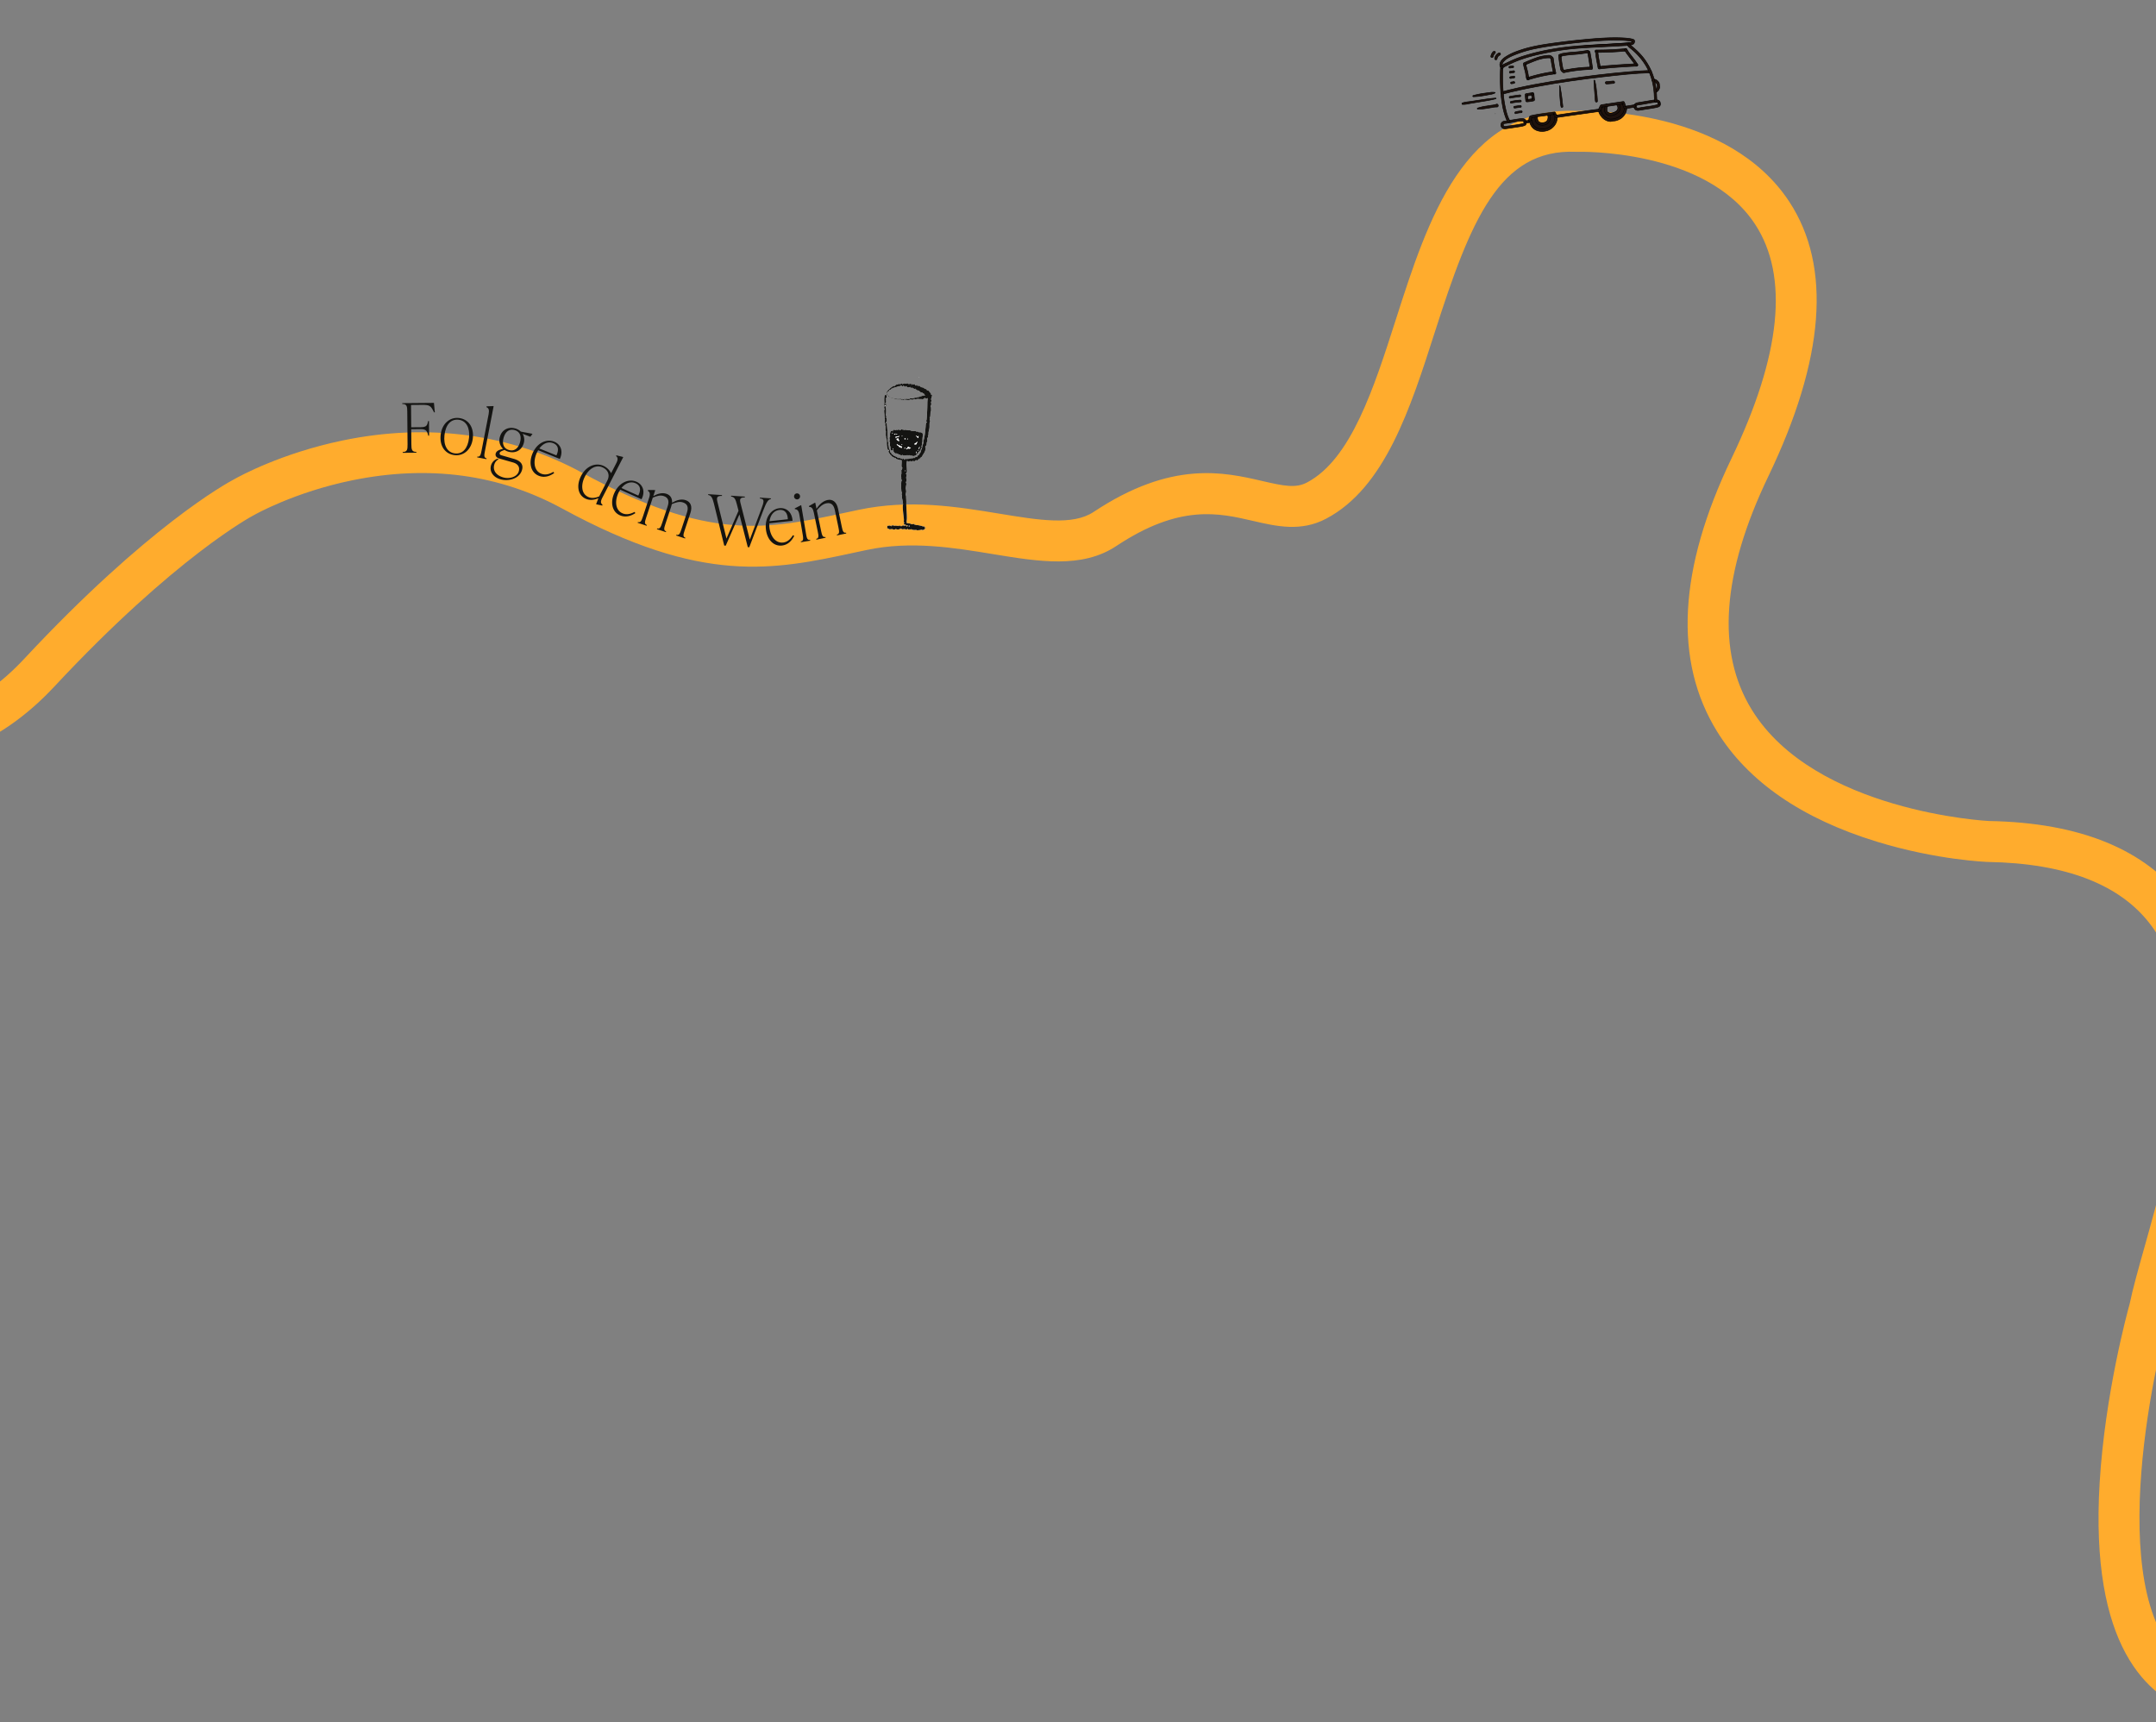 <svg xmlns="http://www.w3.org/2000/svg" xmlns:xlink="http://www.w3.org/1999/xlink" width="1920" height="1534" viewBox="0 0 1920 1534"><rect x="0" y="0" width="1920" height="1534" fill="#808080" stroke="none"/><defs><clipPath id="clip-path"><rect id="Rechteck_52" data-name="Rechteck 52" width="1920" height="1534" transform="translate(0 790)" fill="#fff" stroke="#707070" stroke-width="1"></rect></clipPath><clipPath id="clip-path-2"><rect id="Rechteck_20" data-name="Rechteck 20" width="2638.185" height="1427.197" fill="none"></rect></clipPath><clipPath id="clip-path-3"><rect id="Rechteck_9" data-name="Rechteck 9" width="176.781" height="78.378" fill="none" stroke="#000" stroke-width="0.5"></rect></clipPath></defs><g id="Gruppe_maskieren_2" data-name="Gruppe maskieren 2" transform="translate(0 -790)" clip-path="url(#clip-path)"><g id="Gruppe_123" data-name="Gruppe 123"><g id="Gruppe_88" data-name="Gruppe 88" transform="translate(-658.259 888.631)"><g id="Gruppe_90" data-name="Gruppe 90" clip-path="url(#clip-path-2)"><path id="Pfad_190" data-name="Pfad 190" d="M2614.149,1427.2c-44.087-13.441-94.805-59.94-86.075-205.143,4.728-78.592,24.457-151.248,26.753-159.485,2.792-13.519,7.6-30.622,13.156-50.376,22.482-79.973,60.113-213.824,5.956-286.622-26.991-36.281-75.825-55.29-145.142-56.5-.43-.007-45.174-1.5-99.195-18.088-66.878-20.542-114.756-53.6-142.306-98.263-38.727-62.776-34.406-144.5,12.847-242.885,44.269-92.176,51.4-162.355,21.191-208.591C2177.04,33.45,2064.1,36.551,2062.946,36.577l-.691.024-.717-.029c-68.07-2.814-93.808,61.65-125.434,160.339-21.877,68.271-44.5,138.865-96.928,166.459-22.451,11.814-44.092,6.8-65.022,1.953-30.619-7.091-65.329-15.138-121.8,22.375-30.481,20.248-69.045,13.9-109.871,7.181-34.211-5.632-72.992-12.011-112.02-3.745q-5.409,1.145-10.681,2.281c-72.795,15.632-135.67,29.129-260.851-39.119-56.047-30.559-118.946-39.016-186.965-25.145C920.333,339.685,885,359.825,884.65,360.029l-.827.45c-.64.331-69.171,36.512-177.376,152.591-49.831,53.454-111.427,76.192-164.777,60.808-45.084-12.993-104.6-58.7-132.139-202.653-8.774-45.86-31.906-94.479-65.13-136.905-35.318-45.1-78.074-78.626-123.649-96.953C153.06,110.153,84.02,119.362,21.113,164.011L0,134.265c92.911-65.932,178.726-53.109,234.359-30.741,101.123,40.66,189.864,150.361,211,260.849,18.774,98.13,56.567,160.086,106.417,174.455,39.873,11.493,87.724-7.437,127.99-50.633C789.723,370.238,860.028,331.776,866.771,328.231c4.552-2.585,41.971-23.2,96.59-34.549,76.068-15.8,149.741-5.919,213.029,28.589,113.3,61.774,164.66,50.748,235.738,35.483q5.322-1.142,10.773-2.3c45.745-9.693,88.123-2.716,125.51,3.436,35,5.763,65.227,10.741,83.758-1.571,69.57-46.215,116.181-35.415,150.217-27.531,19.289,4.472,29.822,6.561,39.8,1.308,39.23-20.649,59.539-84.025,79.181-145.315,28.45-88.787,60.782-189.394,161-185.678,11.916-.321,135.276-1.571,189.4,81.039,37.781,57.661,31.475,139.918-18.747,244.488-41.524,86.462-46.465,156.426-14.686,207.942,55.952,90.7,209.581,99,211.1,99.029,81.209,1.42,139.675,25.376,173.77,71.2,64.859,87.184,24.189,231.837-.11,318.265-5.449,19.389-10.158,36.132-12.661,48.44l-.325,1.333c-22.446,79.353-59.981,291.609,34.678,320.468Z" transform="translate(0 0)" fill="#ffac2d"></path><path id="Pfad_191" data-name="Pfad 191" d="M446.2,106.99l.8,8.441-.729.007c-2.85-6.055-4.071-6.712-10.635-6.656l-9.847.085.178,19.878,8.509-.073c5.224-.049,5.759-1.634,6.576-5.53l.73,0,.112,13.069-.727,0c-.883-3.521-1.449-5.885-6.675-5.839l-8.509.075.114,13.431c.041,4.5.3,6.807,4.438,6.77l.007.73-12.159.107,0-.73c4.132-.036,4.355-2.349,4.317-6.846l-.258-29.175c-.037-4.5-.3-6.8-4.433-6.77l-.007-.727Z" transform="translate(598.501 153.193)" fill="#141412"></path><path id="Pfad_192" data-name="Pfad 192" d="M432.135,127.68c1.1-10.031,8.108-15.987,16.2-15.1,8.217.9,13.574,7.845,12.463,18-1.1,10.031-8.108,15.989-16.206,15.1-8.217-.9-13.572-7.843-12.461-17.993m25.269,2.641c.985-9-2.529-15.442-9.358-16.186s-11.49,4.428-12.514,13.8c-.985,9,2.529,15.44,9.358,16.189s11.491-4.433,12.514-13.8" transform="translate(618.54 161.067)" fill="#141412"></path><path id="Pfad_193" data-name="Pfad 193" d="M445.432,153.841l.141-.717c2.444.474,3.016-1.52,3.757-5.338l6.284-32.463c.739-3.818,0-5.447-1.958-6.2l.139-.717,5.8-.236.477.092-7.765,40.1c-.742,3.818-.953,5.88,1.491,6.354l-.136.715Z" transform="translate(637.788 154.884)" fill="#141412"></path><path id="Pfad_194" data-name="Pfad 194" d="M470.975,143.718c6.021,1.719,8.757,4.973,7.349,9.881-2.305,8.064-12.252,10.34-19.263,8.334-6.486-1.855-9.9-6.943-8.344-12.376a8.848,8.848,0,0,1,4.822-5.576l.732-.362,1.4.4a7.45,7.45,0,0,0-4.061,4.907c-1.454,5.083,1.586,9.494,7.955,11.318,5.841,1.673,12.495-.6,13.869-5.391,1.053-3.675-.574-6.612-5.248-7.95l-12.038-3.444c-2.923-.837-3.772-2.721-3.271-4.479.62-2.162,2.57-3.244,6.573-4.185a10.313,10.313,0,0,1-2.792-10.79c1.807-6.308,7.595-9.078,13.611-7.354a11.911,11.911,0,0,1,5.007,2.821l10.377,1.958-1.887,2.622-6.9-2.607a10.411,10.411,0,0,1,.924,8.482c-1.807,6.313-7.495,9.178-13.57,7.434a12.04,12.04,0,0,1-3.414-1.549c-2.938.992-4.068,1.62-4.351,2.612-.27.936.192,1.763,1.476,2.128Zm-9.024-18.832c-1.605,5.615.148,9.652,4.764,10.977,4.557,1.3,8.181-1.2,9.786-6.812s-.163-9.594-4.72-10.9-8.224,1.121-9.829,6.731" transform="translate(644.822 166.31)" fill="#141412"></path><path id="Pfad_195" data-name="Pfad 195" d="M486.023,149.647c-2.94,2.089-8.018,4.759-13.764,2.437-7.045-2.845-9.071-11.138-5.659-19.593,3.913-9.691,12.551-13.545,19.426-10.766,5.467,2.206,8.392,8.108,4.995,15.389l-19.275-7.784a22.937,22.937,0,0,0-1.624,3.21c-2.913,7.215-2.038,15.107,4.331,17.679,4.115,1.661,7.935-.007,10.807-1.6Zm-13.256-21.872,15.218,6.143c2.454-5.1,1.619-9.044-2.777-10.822-4.567-1.843-9.222.272-12.441,4.679" transform="translate(665.78 173.029)" fill="#141412"></path><path id="Pfad_196" data-name="Pfad 196" d="M503.875,163.917c-1.78,3.458-1.527,4.959.195,6.393l-.336.644-4.985-1.063-.433-.224,2.048-5.3c-3.8,1.663-7.884,2.3-11.938.209-6.486-3.341-7.741-11.782-3.485-20.048,4.65-9.025,13.438-12.29,20.571-8.616a14.206,14.206,0,0,1,6.153,6.243l4.535-8.806c1.783-3.458,1.53-5.231-.138-6.5l.331-.649,5.642,1.4.43.221Zm-2.84-1.121,7.208-14c2.449-4.754.978-9.2-3.67-11.6-6.216-3.2-12.568.773-16.213,7.852-3.619,7.026-3.468,14.961,2.585,18.081,3.351,1.724,6.948.98,10.09-.343" transform="translate(690.806 180.697)" fill="#141412"></path><path id="Pfad_197" data-name="Pfad 197" d="M515.536,164.424c-3.02,1.972-8.2,4.443-13.854,1.9-6.928-3.115-8.633-11.478-4.893-19.793,4.285-9.535,13.064-13.052,19.824-10.012,5.379,2.417,8.076,8.424,4.4,15.571l-18.961-8.524a22.941,22.941,0,0,0-1.746,3.144c-3.193,7.1-2.619,15.017,3.645,17.833,4.047,1.819,7.93.3,10.861-1.182Zm-12.4-22.371,14.968,6.729c2.648-5.007,1.97-8.978-2.354-10.921-4.492-2.018-9.226-.085-12.614,4.192" transform="translate(708.551 193.954)" fill="#141412"></path><path id="Pfad_198" data-name="Pfad 198" d="M546,174.913c-1.223,3.694-1.7,5.712.664,6.5l-.226.691-7.964-2.636.231-.693c2.364.783,3.188-1.121,4.409-4.815l4.934-14.885c1.605-4.844.411-7.8-3.516-9.1-3.229-1.07-6.264-.029-9.915,1.515-.17.713-.343,1.425-.591,2.174l-5.163,15.578c-1.223,3.694-1.7,5.712.666,6.5l-.229.693-7.964-2.641.229-.691c2.368.783,3.193-1.119,4.416-4.815l4.932-14.885c1.605-4.844.406-7.8-3.514-9.1-3.176-1.051-6.191-.068-9.761,1.437l-5.909,17.83c-1.223,3.694-1.7,5.712.666,6.5l-.231.691-7.959-2.636.226-.693c2.366.783,3.191-1.121,4.414-4.813l5.5-16.617c1.226-3.692.7-5.4-1.143-6.4l.229-.693,5.941.046.46.156-1.719,5.19c4.052-2.177,7.874-3.278,11.683-2.018,3.463,1.148,5.292,3.93,5,7.93,4.165-2.337,8.217-3.553,12.14-2.252,4.385,1.454,6.182,5.506,4.232,11.391Z" transform="translate(721.942 198.873)" fill="#141412"></path><path id="Pfad_199" data-name="Pfad 199" d="M576.1,143.5l9.766.654-.049.727c-2.322.088-3.966,2.782-6.768,10.087l-12.422,32.735-1.332-.09-7.434-29.126-12.21,27.815-1.335-.092-9.246-37.652c-1.3-5.2-2.456-6.987-5.051-7.4l.049-.73,12.249.82-.049.73c-4.137-.036-5.012,1.184-4.056,5.151l8.1,32.823L557.042,155.2l-1.357-5.267c-1.345-5.328-2.274-6.977-5.287-7.417l.046-.73,12.249.817-.046.732c-4.02-.029-4.834,1.2-3.818,5.165l8.254,32.409,10-26.563c2.67-7.193,3.563-9.572-1.031-10.119Z" transform="translate(758.9 201.072)" fill="#141412"></path><path id="Pfad_200" data-name="Pfad 200" d="M576.457,170.23c-1.61,3.227-4.832,7.976-10.994,8.638-7.551.815-13.249-5.542-14.224-14.608-1.119-10.394,4.679-17.862,12.052-18.655,5.863-.63,11.225,3.193,11.661,11.216l-20.668,2.225a22.873,22.873,0,0,0,.083,3.594c.832,7.736,5.326,14.282,12.154,13.548,4.409-.477,6.994-3.747,8.774-6.505Zm-22.008-13.04,16.32-1.756c-.243-5.656-2.838-8.74-7.551-8.234-4.9.525-8,4.589-8.769,9.99" transform="translate(789.088 208.388)" fill="#141412"></path><path id="Pfad_201" data-name="Pfad 201" d="M561.5,143.254a2.674,2.674,0,1,1,3.084,2.2,2.7,2.7,0,0,1-3.084-2.2m6.109,40.393-.122-.72c2.459-.413,2.3-2.48,1.651-6.32l-2.9-17.261c-.645-3.835-1.907-5.1-4.005-5.119l-.122-.72,5.272-2.738.482-.08,4.27,25.415c.644,3.84,1.167,5.849,3.623,5.435l.119.72Z" transform="translate(803.925 200.657)" fill="#141412"></path><path id="Pfad_202" data-name="Pfad 202" d="M596.174,166.486c.79,3.808,1.389,5.793,3.828,5.287l.148.715-8.21,1.7-.148-.713c2.439-.506,2.2-2.566,1.408-6.374l-3.186-15.355c-1.038-5-3.558-6.96-7.6-6.121-3.273.678-6.045,3.178-8.441,6.284l3.816,18.39c.793,3.811,1.391,5.8,3.83,5.289l.148.713-8.215,1.7-.146-.715c2.439-.506,2.2-2.563,1.408-6.374l-3.558-17.14c-.793-3.808-2.1-5.029-4.2-4.966l-.146-.713,5.163-2.935.479-.1,1.124,5.418c2.534-3.94,5.873-6.992,9.8-7.809,4.523-.939,8.1,1.671,9.365,7.741Z" transform="translate(811.721 204.022)" fill="#141412"></path><path id="Pfad_203" data-name="Pfad 203" d="M611.507,100.072c.372-.382,1.6.039,1.96.029a16.679,16.679,0,0,1,2.225-.26c.2.066.62.849,1.036.873l0-.725c.289-.08.126.238.216.289.975.559,1.943-1.338,1.79.961.644.173.241-.618.355-.73.3.073.948-.034,1.184.032.1.027.075.323.19.333.277.022.936-.406,1.335-.379l.207,1.262.618-.027.112.562.367-1.085,1.085.282,0,.79c.08.092,1.041-.428,1.459-.316s.447.878,1.262.474l.012.907.618-.2.2.379.448-.367.175.462.625-.122.209.379.27-.007v-.36l1.1,1.257.36,0,.178-.362c-.173.9.455.357.919.623.246.141.321.81.64.995l.268-.362c-.195.759.912.858,1.457.71l.01.91.642-.017.1.9.888,0,.219,1.8c.411.156.822-.107.9.464.141.987-1.192,3.633-.876,4.088l.358-.187c.411.783-.443,2.106-.455,2.459a5.4,5.4,0,0,1,.292,1.605c-.093,1.1-.824,1.629-.683,2.658l.36-.187a19.148,19.148,0,0,1,.032,4.051c-.039.148-.353.119-.365.241-.141,1.4-.058,3.064-.316,4.514-.046.253-1.119,1.464-.173,1,.272.6-.357,1.372-.348,1.734s.494.462.511.854c.022.579-.433,1.153-.5,1.671-.175,1.389,0,3.139-.151,4.528-.146,1.362-.625,2.85-.827,4.222-.122.817.263,2.24-.547,2.707v.362c.63.153.243,1.59-.528,1.673-.236,1.029.224,2.167,0,3.191-.075.333-.392.547-.459.81-.17.671-.01,1.384-.265,2.257-.212.717-1.109,1.447-1.165,1.731-.063.333.4.6.44.871a18.893,18.893,0,0,1-.489,2.677,14.551,14.551,0,0,1-2.172,3.8c-.165.246-.192.717-.455,1.121-.557.861-2.42,1.4-2.181,2.673l-.7.214-.1-1.082c-.379,1.16-.941,1.958-2.249,2.011l.083-.907c-.214.572-.649.591-.97.844-.212.163-.265.523-.5.6-.336.107-1.549-.187-1.953-.141-.576.063-1.52.817-2.011-.163l-.722.73-.365-.537c-.284.591-.52.715-1.189.472l-.195-.632-.53.088a21.539,21.539,0,0,0-.338,2.731c0,1.52.657,6.658.07,7.743-.2.367-.841.44-.525,1.413l.537-.367c.136,1.1-.382,2.16-.409,3.244-.017.771.3,1.549.282,2.281-.017.7-.567,2.018-.53,2.541.007.109.331.085.367.224.207.761-.574,3.55-.511,4.684a18.025,18.025,0,0,1,.4,2.906,26.417,26.417,0,0,0-.525,2.712,3.658,3.658,0,0,1,.46,1.642c-.007,1.758.195,3.4.153,5.087-.117,4.852.576,9.929.452,14.866a24.214,24.214,0,0,0-.214,3.371c.771.528,1.656.367,2.531.528a5.991,5.991,0,0,1,1.508.513c1.17.6,1.53-.18,2.483-.017.185.032.158.343.292.435a19.914,19.914,0,0,0,2.464.625c.279.017.6-.229.87-.163.243.058.392.445.581.46.054,0,.613-.416.982-.119l.024.89.175-.73a6.227,6.227,0,0,0,1.87.355c.114.022.088.265.394.37.749.255,1.739-.316,1.909.613a6.378,6.378,0,0,1-.136,1.826c-.4.878-1.561.6-2.291.793l-.175-.348a15.063,15.063,0,0,1-3.123.535c-.192.012-1.493.051-1.569.032-.591-.153.2-.8-.387-.7-.35,1.019-1.605-.027-2.517.564l-.659-.713-.112.365-.6-.017-.017-.525-2.079.564-.1-.545c-.3-.078-.083.331-.285.375a.807.807,0,0,1-.99-.91c-.5.277-.6,1.043-1.33.931-.173-.674-1.328-.073-1.924-.365-.024-.012.229-.426-.1-.535-.372,1.017-1.459.659-2.223.255-.321-.17-.1-.55-.588-.413.1.484-.088.516-.45.73l-.095-.545c-.5.375-.681.659-1.347.742-.649.08-2.162.163-2.371-.533-.627.418-2.179,1.128-2.556.382l-.793.2-.01-.725c-.9.766-1.651.333-2.607.569l-.394-.525c-.8.438-.6-.469-1.547-.467l.187-2.065c1.106.01,2.738-.773,3.346.5.282-.129.209-.627.292-.7s2.128-.435,2.06.109l.426-.134.036.331h.357c-.068-.623.46-.214.859-.226a2.189,2.189,0,0,1,1.228.178c.18.041.941-.226,1.24-.165.144.032.134.365.2.36.467-.017.715-.715,1.343-.52l.3.691.727-.384.632.377,0-.725.185.36c.326.032,0-.345.44-.387.97-.092,1.45.749,2.551-.126a.432.432,0,0,1,.275.664l.54-.185c.09.112-.2.895.277.725.168-.056.054-.287.209-.372.387-.212,1.082-.1.963-.817l-.9.46-.01-.725-.89.36a1.594,1.594,0,0,0-1.829-.88c-.379-.61.19-1.406.163-1.892-.007-.119-.336-.015-.384-.362-.1-.691.126-1.561.083-2.194-.275-3.932-1.213-8.82-.922-12.689a2.554,2.554,0,0,1,.336-1.1c-.846-.384-.3-.406-.338-1.077a33.151,33.151,0,0,0-.637-3.76,8.049,8.049,0,0,1-.156-3.11c-.674-.178-.046-1.462-.095-2.169-.029-.46-.379-.873-.4-1.111a53.02,53.02,0,0,1-.119-8.48c.059-.452.494-1.624.5-1.855,0-.148-.377-.134-.472-.27-.268-.4.063-.756.029-1.048a14.255,14.255,0,0,1,.2-5.2l-.362-.18c.423-.435.07-1.727.182-2.014.056-.143.365-.129.472-.4.039-.1.384-1.367.389-1.44.032-.586-.513-.647-.671-1.155-.195-.613.146-3.818.085-4.813-.024-.406-.177-.778-.207-1.177a4.425,4.425,0,0,1-1.6.158c-.1-.071-.09-.421-.289-.455-.117-.019-.37.168-.547.129a20.131,20.131,0,0,0-2.369-.686l-.226-.754-1.33.029c.066-.355.306-.464-.095-.72l-.625.36c-.007-.73-.866-.567-1.08-.734-.049-.036.2-.722-.756-.7l.177-.542c-.7.326-.673-.195-1.085-.642-.139-.153-.467-.2-.528-.292-.044-.068.173-.576-.209-.924-.187-.173-.464-.058-.559-.238a10.338,10.338,0,0,1-.477-2.062,9.989,9.989,0,0,1-.982-2.281,21.854,21.854,0,0,1-.474-5.63,13.886,13.886,0,0,0-.195-2.658c-.1-.426-.051-.737-.523-.557l-.177-.182c.6-.827.061-1.586.036-2.215a34.673,34.673,0,0,1,.073-4.151c0-.083-.328.012-.372-.333-.165-1.333.092-2.918,0-4.19-.027-.348-.343-.238-.382-.389-.177-.705.375-1.335.323-1.576-.044-.2-.44-.34-.523-.751a13.608,13.608,0,0,1,.114-2.93c0-.265-.328-.469-.345-.866-.022-.484.355-.895.365-1.372l-.55-.092c.379-1.96-.506-4.65-.051-6.5.036-.153.37-.107.365-.216-.01-.26-.285-.389-.328-.584-.516-2.3.148-4.567-.095-6.858a28.973,28.973,0,0,1,.146-4.154c.083-.547.571-.968.52-1.559.469-.173.318.268.391.311.056.034.8-.163,1.158.4a3.726,3.726,0,0,1-.267,2.038c-.1.248-1.177.917-.148,1.33l-.377,1.072.387.2c-.3.482-.066,1.17-.2,1.6-.119.377-.555.071-.7,1.116-.017.129-.039.666.195.365l.535-.82a7.494,7.494,0,0,1-.148,2.967c-.09.153-.384.071-.372.216.027.268.3.4.336.581a22.589,22.589,0,0,1-.258,7.76l.45-.452c.788.564-.075,1.355-.083,1.719,0,.1.321.053.367.212.391,1.313.285,3.949.4,5.423.18,2.266.4,4.684.579,7.057.134,1.761.088,3.444.143,5.233.019.579.625.893-.049,1.656.7.185.185.542.207,1.075a17.18,17.18,0,0,1,.562,2.908c-.024.282-.414.559-.355.635.012.017.3-.058.358.124.314,1.046.362,2.675.584,3.738.015.066.53.35.676.807a11.128,11.128,0,0,0,.462,2.1c.224.365.679.277.8.464.153.229.015.591.1.776s.516.224.357.681l.54-.19.029.513c1.092-.253,1.328,1.026,1.44,1.111s.584-.241.788-.207c.056.01.6.635.8.717a3.618,3.618,0,0,0,1.126.2l.015.717.9-.37.1.9.265-.545.542-.007.007.547.9-.554c.075,1.474,1.6.073,2.1,1.43.411-.387.615-.919,1.248-.567l.117.922c.669.2.747-.73.817-.744.389-.083.851.134,1.233.112.705-.041,1.661-.117,2.359-.2.43-.051.915-.411,1.294-.411.321,0,.569.25.737.27.073.01.058-.294.216-.35.088-.029.992-.187,1.046-.175.139.036-.024.467.358.336l.557-.9a1.2,1.2,0,0,1,.586.212c.117.17-.112.557.216.5.017-.99,1.415-1.223,2.172-.927l-.005-.907.358.18c.112-1.372,2.084-.917,1.617-2.556l.523.17a19.623,19.623,0,0,0,1.272-3.672c.061-.18.367-.165.45-.486a32.551,32.551,0,0,1,1.121-4.7c.448-1.029.07-1.848.384-2.823,1.121-3.473,1.573-9.115,1.909-12.911a9.6,9.6,0,0,1,.44-2.775c.243-.328.844-.17.525-1.153l-.528-.1c.063-.657.394-1.571.438-2.172.348-4.74.581-9.457.613-14.163a25.973,25.973,0,0,1,.4-4.448l-2.172.382c-.143-.173.3-1.094-.37-.9-.015.333-.148,1.124-.447,1.272-.464.233-.063-.725-.545-.535-.754,1.17-1.634.576-2.7.564-.35,0-.739.258-1.073.2-.134-.024,0-.486-.756-.379-.479.066-.289.7-.9.569-.316-.041.012-1.072.26-1.272-.584-.2-.866,1.248-1,1.289l-.513,0-.2-.362-.995.552-.007-.725-.72.367-.095-.36c-.289.255-.491.661-.91.734a4.671,4.671,0,0,1-2.441-.343c.071.627-1.561.635-2.084.642s-1.146-.243-1.637-.185c-.35.041-.6.384-.992.309a1.3,1.3,0,0,1,2.259-.929c.588-1.177.8-.214.934-.185.725.163.963-.406,1.549-.623.82-.3,1.316.642,2.13-.319l.282.722c.4-.858.822-.7,1.5-.868,1.128-.28,1.048-.01,1.539-.085.289-.044.53-.418.812-.5.46-.129,1.264.219,1.765-.413l.18.36c.421-1.318.676-.37,1.406-.579.314-.09.632-.771,1.209-.715l.1.545c.367-1.058,1.924-.314,2.439-1.106l-1.089-.175.177-.725-.55,0,.114-.452-.219-.27-.985.187.178-.542-2-.357-.075-.545-.832-.17-.02-.9c-.953.338-1.663-.4-2.539-.16.07-.333.282-.484-.1-.715l-.817.178.17-1.087c-.28-.063-.1.246-.314.36-.635.336-1.724-.664-2.59-.523.35-1.2-.292-.409-.837-.348-.669.073-.987-.243-.99-.9a4.509,4.509,0,0,1-2.957.219c-.087-.044-.35-.8-.608-.919-.472-.046-.846.737-1.573.545-.16-.044-.394-.55-.552-.632-1.206-.632-.875.574-1.462.481l-.657-.892-.54.727.178-.815c-.392-.377-.367.18-.53.37-.367.423-.71.275-1.177.09-.382.875-.547.345-1.092.387-.387.029-.715.379-1.121.479a10.069,10.069,0,0,0-1.284.248c-.8.27-1.817.8-2.561.6l-.379.888-.542-.355c.049.6-.576.948-.992,1.279-.328-.9-.421-.124-.516-.061-.854.569-.321.4-.705.924-.041.056-.8.652-1.029.854-.073.066-.314-.058-.336-.032-.058.068-.552,1.62-.557,1.71-.039.71,1.459,1.644,1.963,2.121.092.085-.005.377.17.5.153.107,1.1.041,1.16.511-1.289.071-1.946-1.055-2.751-1.863-.192-.192-.515-.182-.664-.336-.744-.778.141-2.033.146-3,.635.056.428-.333.613-.554a20.891,20.891,0,0,1,4.047-3.587c.114-.073,1.187-.717,1.26-.742.4-.141.987.015,1.428-.117v-.72l.545,0,.185.542c-.238-1.148,1.2-1.094,2.067-1.294.226-.051.44-.306.588-.326.075-.012,1.228.428,1.481.28.1-.058.083-.55.649-.613.764-.085,1.267.195,1.284.992Z" transform="translate(851.155 142.93)" fill="#fff"></path><path id="Pfad_204" data-name="Pfad 204" d="M599.331,106.162c-.049-.032-.856-.243-1.043-.292-.615-.163-1.352.287-1.389-1,.567.09.413.664.465.72.066.073,1.637-.533,1.637.53l.175-.362c.494-.143.234.258.62.392.642.229,2.169-.117,2.938.491l.263-.367.265-.01c.214.678,1.437.015,2.147.051.644.034,1.768.625,2.3.095l.083.353,1.916-.46c.226.824-1.143,1.16-1.712,1.165s-1.123-.559-1.639.041c-.173-.615-.722.007-1.092-.715l-.177.367-.637-.362-.083.542c-.362-.314-1.07.075-1.014-.523H603c.112.722-1.16.022-1.627-.054-1.221-.2-.992.061-2.04-.606" transform="translate(854.665 150.161)" fill="#fff"></path><path id="Pfad_205" data-name="Pfad 205" d="M606.815,116.779c.657-.4,1.5.637,2.135-.066.117,1.379.8.355.995.336a34.108,34.108,0,0,1,3.852.52c.324.036.649-.175.856-.139a5.569,5.569,0,0,0,1.841.632,17.531,17.531,0,0,1,1.856.16c.693.1,1.834-.1,2.138.569l.547-.331.571.486.968-.357.195.907c.822-.681,3.079.139,3.358,1.068a1.135,1.135,0,0,1-.087.98l.365.175a19.032,19.032,0,0,0-.5,5.1c.153,1.282-.54,1.739-.511,3.076,0,.343.26.751.207,1.089-.01.061-.839.246-.91.742l.542.083c.321,1.228-.336,1.379-.72,2.077a14.815,14.815,0,0,0-.362,1.717c-.112.09-.5-.022-.7.114-.18.129-.139.523-.36.73-.2.182-.678.173-.909.547-.219.357-.095.8-.246,1.021-.112.168-.464.126-.576.236-.545.54-.873,1.284-1.627,1.724a4.783,4.783,0,0,1-2.588.494c-.294-.122-.559-.618-1.011-.6l-.443.55-.355,0c.032-.744-1.153-.722-1.7-.647-.211.029-.4.345-.752.316-.1-.01.029-.486-.744-.384-.355.049-.248.367-.377.392-.472.085-.734-.3-.887-.3a2.277,2.277,0,0,1-1.094.326c-.36-.029-.241-.406-.352-.382-.285.066-.611.535-1.153.151l-.034-.5c-.455-.153-.457.508-.632.554l-.363,0-.182-.367-.812.37-.01-.727c-.156.173-1.345.019-1.406-.022-.117-.078-.054-.333-.5-.511a1.921,1.921,0,0,0-1,.017c-.08-.124.195-.581-.365-.637l-1.09.285-.015-.542c-.985.413-1.058-1.265-1.817-1.075.384-.671-.087-1.306-.2-1.992l-.985,1.092-.28-.72c-.292.022-.53.771-.812.37-.477-.676-.093-1.055-.1-1.527,0-.122-.36-.019-.392-.365-.046-.489.27-1.068.2-1.432-.027-.126-.319-.092-.365-.246a10.75,10.75,0,0,1-.041-3.682l-.36.092c.248-.576-.4-.608-.392-.895.015-.4.348-.632.358-.907.024-.623-.251-1.8-.151-2.5.078-.547.606-.995.622-1.138.024-.241-.362-.725-.311-1.255.022-.255.309-1.79.382-2.14.068-.331.494-.844.474-1.306l1.272-.131.46-.9.192,1.445c.387-.316-.012-.691.253-1.141.574-.97,1.6-.019,1.921-.029.187,0,.3-.413.627-.3l-.087.542.27-.727,1,.375c.479-.535.854-.151,1.527-.576.117.766.729.866,1.34.494.229-.139.265-.418.338-.464" transform="translate(853.841 167.071)" fill="#fff"></path><path id="Pfad_206" data-name="Pfad 206" d="M609.37,153.869c.07-.6-.17-1.418.713-1.274.1.095-.17,1.445-.713,1.274" transform="translate(872.521 218.468)" fill="#fff"></path><rect id="Rechteck_18" data-name="Rechteck 18" width="0.723" height="0.361" transform="translate(1476.357 237.038) rotate(-0.378)" fill="#141412"></rect><path id="Pfad_207" data-name="Pfad 207" d="M616.383,227.172c-.263-.326.593-.834.722-.275.107.474-.6.426-.722.275m-3.512-48.955.175-.907.177,0c.029.34.056.8-.353.91m-14.311-18.38.083-.725a.632.632,0,0,1,.277.72Zm-2.393-24.654c-.11-.391-.341-.739.17-.91l.007.907Zm-.995-15.722c.046-.056.613-.457.491.029l-.622,1.007c-.435-.158-.01-.863.131-1.036m16.335-19.389-.491.871c-.017-.8-.52-1.077-1.284-.992-.567.063-.552.554-.649.613-.253.148-1.406-.292-1.481-.28-.148.019-.362.275-.588.326-.868.2-2.306.146-2.067,1.294l-.185-.542-.545,0v.72c-.44.131-1.024-.024-1.428.117-.073.024-1.145.669-1.26.742a20.891,20.891,0,0,0-4.047,3.587c-.185.221.022.61-.613.554,0,.97-.89,2.225-.146,3,.148.153.472.143.664.336.8.807,1.462,1.933,2.751,1.863-.061-.469-1.007-.4-1.16-.511-.175-.124-.078-.416-.17-.5-.5-.477-2-1.41-1.963-2.121,0-.09.5-1.641.557-1.71.022-.027.263.1.336.032.224-.2.987-.8,1.029-.854.384-.523-.148-.355.705-.924.095-.063.187-.844.516.061.416-.331,1.041-.683.992-1.279l.542.355.379-.888c.744.2,1.758-.331,2.561-.6a10.069,10.069,0,0,1,1.284-.248c.406-.1.734-.45,1.121-.479.545-.041.71.489,1.092-.387.467.185.81.333,1.177-.09.163-.19.138-.747.53-.37l-.178.815.54-.727.657.892c.586.092.255-1.114,1.462-.481.158.083.392.589.552.632.727.192,1.1-.591,1.573-.545.258.114.521.875.608.919a4.509,4.509,0,0,0,2.957-.219c0,.659.321.975.99.9.545-.061,1.187-.854.837.348.866-.141,1.955.858,2.59.523.214-.114.034-.423.314-.36l-.17,1.087.817-.178c.377.231.165.382.1.715.875-.243,1.586.5,2.539.16l.02.9.832.17.075.545,2,.357-.178.542.985-.187.219.27-.114.452.55,0-.177.725,1.089.175c-.516.793-2.072.049-2.439,1.106l-.1-.545c-.576-.056-.9.625-1.209.715-.729.209-.985-.739-1.406.579l-.18-.36c-.5.632-1.306.285-1.765.413-.282.078-.523.452-.812.5-.491.075-.411-.195-1.539.085-.674.168-1.094.01-1.5.868l-.282-.722c-.815.961-1.311.017-2.13.319-.586.216-.824.785-1.549.623-.129-.029-.346-.992-.934.185a1.3,1.3,0,0,0-2.259.929c.392.075.642-.268.992-.309.491-.058,1.116.195,1.637.185s2.155-.015,2.084-.642a4.671,4.671,0,0,0,2.441.343c.418-.073.62-.479.91-.734l.095.36.72-.367.007.725.995-.552.2.362.513,0c.131-.041.413-1.491,1-1.289-.248.2-.576,1.231-.26,1.272.613.131.423-.5.9-.569.754-.107.622.355.756.379.333.058.722-.2,1.073-.2,1.07.012,1.95.606,2.7-.564.481-.19.08.768.545.535.3-.148.433-.939.447-1.272.671-.19.226.732.37.9l2.172-.382a25.973,25.973,0,0,0-.4,4.448c-.032,4.706-.265,9.423-.613,14.163-.044.6-.374,1.515-.438,2.172l.528.1c.318.982-.282.824-.525,1.153a9.6,9.6,0,0,0-.44,2.775c-.336,3.8-.788,9.438-1.909,12.911-.314.975.063,1.795-.384,2.823a32.551,32.551,0,0,0-1.121,4.7c-.083.321-.389.306-.45.486a19.623,19.623,0,0,1-1.272,3.672l-.523-.17c.467,1.639-1.505,1.184-1.617,2.556l-.358-.18.005.907c-.756-.3-2.155-.063-2.172.927-.328.061-.1-.326-.216-.5a1.2,1.2,0,0,0-.586-.212l-.557.9c-.382.131-.219-.3-.358-.336-.053-.012-.958.146-1.046.175-.158.056-.143.36-.216.35-.168-.019-.416-.27-.737-.27-.379,0-.863.36-1.294.411-.7.08-1.654.156-2.359.2-.382.022-.844-.195-1.233-.112-.07.015-.148.941-.817.744l-.117-.922c-.632-.353-.837.18-1.248.567-.506-1.357-2.026.044-2.1-1.43l-.9.554-.007-.547-.542.007-.265.545-.1-.9-.9.37-.015-.717a3.618,3.618,0,0,1-1.126-.2c-.209-.083-.749-.708-.8-.717-.2-.034-.686.285-.788.207s-.348-1.364-1.44-1.111l-.029-.513-.54.19c.158-.457-.28-.5-.357-.681s.053-.547-.1-.776c-.124-.187-.579-.1-.8-.464a11.128,11.128,0,0,1-.462-2.1c-.146-.457-.661-.742-.676-.807-.221-1.063-.27-2.692-.584-3.738-.054-.182-.345-.107-.358-.124-.058-.075.331-.353.355-.635a17.18,17.18,0,0,0-.562-2.908c-.022-.533.5-.89-.207-1.075.674-.764.068-1.077.049-1.656-.056-1.79-.01-3.473-.143-5.233-.182-2.373-.4-4.791-.579-7.057-.117-1.474-.01-4.11-.4-5.423-.046-.158-.367-.107-.367-.212.007-.365.871-1.155.083-1.719l-.45.452a22.589,22.589,0,0,0,.258-7.76c-.032-.178-.309-.314-.336-.581-.012-.146.282-.063.372-.216a7.494,7.494,0,0,0,.148-2.967l-.535.82c-.233.3-.212-.236-.195-.365.143-1.046.579-.739.7-1.116.139-.426-.1-1.114.2-1.6l-.387-.2.377-1.072c-1.029-.413.051-1.082.148-1.33a3.726,3.726,0,0,0,.267-2.038c-.358-.567-1.1-.37-1.158-.4-.073-.044.078-.484-.391-.311.051.591-.438,1.012-.52,1.559a28.973,28.973,0,0,0-.146,4.154c.243,2.291-.421,4.555.095,6.858.044.195.319.323.328.584,0,.109-.328.063-.365.216-.455,1.846.43,4.535.051,6.5l.55.092c-.01.477-.387.888-.365,1.372.017.4.345.6.345.866a13.608,13.608,0,0,0-.114,2.93c.083.411.479.547.523.751.051.241-.5.871-.323,1.576.039.151.355.041.382.389.095,1.272-.163,2.857,0,4.19.044.345.377.251.372.333a34.673,34.673,0,0,0-.073,4.151c.024.63.567,1.389-.036,2.215l.177.182c.472-.18.425.131.523.557a13.886,13.886,0,0,1,.195,2.658,21.854,21.854,0,0,0,.474,5.63,9.989,9.989,0,0,0,.982,2.281,10.338,10.338,0,0,0,.477,2.062c.095.18.372.066.559.238.382.348.166.856.209.924.061.088.389.139.528.292.411.447.384.968,1.085.642l-.177.542c.958-.024.708.661.756.7.214.168,1.073,0,1.08.734l.625-.36c.4.255.16.365.095.72l1.33-.029.226.754a20.131,20.131,0,0,1,2.369.686c.177.039.43-.148.547-.129.2.034.192.384.289.455a4.425,4.425,0,0,0,1.6-.158c.029.4.182.771.207,1.177.061.995-.28,4.2-.085,4.813.158.508.7.569.671,1.155,0,.073-.35,1.338-.389,1.44-.107.268-.416.253-.472.4-.112.287.241,1.578-.182,2.014l.362.18a14.255,14.255,0,0,0-.2,5.2c.034.292-.3.652-.029,1.048.095.136.474.122.472.27,0,.231-.438,1.4-.5,1.855a53.02,53.02,0,0,0,.119,8.48c.019.238.37.652.4,1.111.049.708-.579,1.992.095,2.169a8.049,8.049,0,0,0,.156,3.11,33.151,33.151,0,0,1,.637,3.76c.041.671-.508.693.338,1.077a2.554,2.554,0,0,0-.336,1.1c-.292,3.869.647,8.757.922,12.689.044.632-.182,1.5-.083,2.194.049.348.377.243.384.362.027.486-.542,1.282-.163,1.892a1.594,1.594,0,0,1,1.829.88l.89-.36.01.725.9-.46c.119.713-.576.606-.963.817-.156.085-.041.316-.209.372-.482.17-.187-.613-.277-.725l-.54.185a.432.432,0,0,0-.275-.664c-1.1.875-1.581.034-2.551.126-.438.041-.114.418-.44.387l-.185-.36,0,.725-.632-.377-.727.384-.3-.691c-.628-.195-.875.5-1.343.52-.068,0-.058-.328-.2-.36-.3-.061-1.06.207-1.24.165a2.189,2.189,0,0,0-1.228-.178c-.4.012-.927-.4-.859.226H603.5l-.036-.331-.426.134c.068-.545-1.972-.185-2.06-.109s-.01.569-.292.7c-.608-1.272-2.24-.489-3.346-.5l-.187,2.065c.951,0,.747.9,1.547.467l.394.525c.956-.236,1.71.2,2.607-.569l.01.725.793-.2c.377.747,1.929.036,2.556-.382.209.7,1.722.613,2.371.533.666-.083.849-.367,1.347-.742l.095.545c.362-.214.547-.246.45-.73.484-.136.267.243.588.413.763.4,1.851.761,2.223-.255.331.109.078.523.1.535.6.292,1.751-.309,1.924.365.732.112.829-.654,1.33-.931a.807.807,0,0,0,.99.91c.2-.044-.017-.452.285-.375l.1.545,2.079-.564.017.525.6.017.112-.365.659.713c.912-.591,2.167.455,2.517-.564.583-.1-.2.545.387.7.075.019,1.376-.019,1.569-.032a15.063,15.063,0,0,0,3.123-.535l.175.348c.729-.2,1.894.085,2.291-.793a6.378,6.378,0,0,0,.136-1.826c-.17-.929-1.16-.357-1.909-.613-.306-.1-.28-.348-.394-.37a6.227,6.227,0,0,1-1.87-.355l-.175.73-.024-.89c-.37-.3-.929.124-.982.119-.19-.015-.338-.4-.581-.46-.27-.066-.591.18-.87.163a19.914,19.914,0,0,1-2.464-.625c-.134-.092-.107-.4-.292-.435-.953-.163-1.313.615-2.483.017a5.991,5.991,0,0,0-1.508-.513c-.875-.16-1.761,0-2.531-.528a24.214,24.214,0,0,1,.214-3.371c.124-4.937-.569-10.014-.452-14.866.041-1.69-.161-3.329-.153-5.087a3.658,3.658,0,0,0-.46-1.642,26.417,26.417,0,0,1,.525-2.712,18.025,18.025,0,0,0-.4-2.906c-.063-1.133.717-3.923.511-4.684-.036-.139-.36-.114-.367-.224-.036-.523.513-1.843.53-2.541.017-.732-.3-1.51-.282-2.281.027-1.085.545-2.142.409-3.244l-.537.367c-.316-.973.328-1.046.525-1.413.586-1.085-.066-6.223-.07-7.743a21.539,21.539,0,0,1,.338-2.731l.53-.088.195.632c.669.243.9.119,1.189-.472l.365.537.722-.73c.491.98,1.435.226,2.011.163.4-.046,1.617.248,1.953.141.233-.073.287-.433.5-.6.321-.253.756-.272.97-.844l-.083.907c1.308-.053,1.87-.851,2.249-2.011l.1,1.082.7-.214c-.238-1.269,1.625-1.812,2.181-2.673.263-.4.289-.875.455-1.121a14.551,14.551,0,0,0,2.172-3.8,18.893,18.893,0,0,0,.489-2.677c-.044-.275-.5-.537-.44-.871.056-.285.953-1.014,1.165-1.731.255-.873.095-1.586.265-2.257.068-.263.384-.477.459-.81.229-1.024-.231-2.162,0-3.191.771-.083,1.158-1.52.528-1.673v-.362c.81-.467.426-1.89.547-2.707.2-1.372.681-2.86.827-4.222.148-1.389-.024-3.139.151-4.528.066-.518.52-1.092.5-1.671-.017-.392-.5-.482-.511-.854s.62-1.138.348-1.734c-.946.464.127-.747.173-1,.258-1.449.175-3.113.316-4.514.012-.122.326-.092.365-.241a19.148,19.148,0,0,0-.032-4.051l-.36.187c-.141-1.029.591-1.559.683-2.658a5.4,5.4,0,0,0-.292-1.605c.012-.353.866-1.676.455-2.459l-.358.187c-.316-.455,1.016-3.1.876-4.088-.08-.571-.491-.309-.9-.464l-.219-1.8-.888,0-.1-.9-.642.017-.01-.91c-.545.148-1.651.049-1.457-.71l-.268.362c-.319-.185-.394-.854-.64-.995-.465-.265-1.092.282-.919-.623l-.178.362-.36,0-1.1-1.257v.36l-.27.007-.209-.379-.625.122-.175-.462-.448.367-.2-.379-.618.2-.012-.907c-.815.4-.849-.365-1.262-.474s-1.379.409-1.459.316l0-.79-1.085-.282-.367,1.085-.112-.562-.618.027L621.8,100.5c-.4-.027-1.058.4-1.335.379-.114-.01-.09-.306-.19-.333-.236-.066-.88.041-1.184-.032-.114.112.289.9-.355.73.153-2.3-.815-.4-1.79-.961-.09-.051.073-.37-.216-.289l0,.725c-.416-.024-.834-.807-1.036-.873a16.679,16.679,0,0,0-2.225.26c-.365.01-1.588-.411-1.96-.029" transform="translate(851.155 142.93)" fill="#141412"></path><path id="Pfad_208" data-name="Pfad 208" d="M620.025,138.026c.039-.5.022-1.359.528-1.637a5.208,5.208,0,0,1-.165,1.194c-.075.3.187.528-.362.443m1.8-2.9.528.068-.717.642ZM599.3,133.673l.36,0,.007.9h-.177Zm10.7-.82c.788-.1.236,1.031-.173,1.089Zm12.531,1.7a4.428,4.428,0,0,1,.265-1.267c.09-.277.35-.963.618-1.1a3.821,3.821,0,0,1-.883,2.366m-9.263-2.446.258-.015c.4.948,1.408.523,2.1,1.16-.732.323-1.2.846-2.045.647-.117-.027-.134-.562-.763-.355-.066.019-.255.978-.888.914l-.525-.54-.129-.537.289.37.628-.1c.175-.912.71-.99,1.08-1.547m-6.2-2.135.9-.007,0,.178-.9.19Zm-3.487.613c-.058-.1-.511-.173-.608-.571l.28-.372.1.547.63-.19c.09.095-.348.868.1.9.314.022.389-.537.627-.545l.012.9c1.194-.878.715-.083,1.019.187a4.639,4.639,0,0,0,1.88.523l-.063,1.092-.824.178-.007-.727c-.141.3-.907-.392-1.085-.173-.092.112.177.6-.18.547l-.039-.518-.486-.041c.117-.873-.477-.785-1.036-1.24l-.265.362c-.032-.268.083-.635-.054-.866m15.1-.535c-.36-.484,1.5-1.3,1.714-1.462.285-.219.433-.851.982-.919l-.785,2.2c-.387.416-1.364.226-1.911.185m-6.573-4.659c.1-.413.567-.384.9-.367l-.182.542Zm-9.071-.467c.625.333.844-.18,1.444-.192-.185.657.491,1.065.2,1.62.328.019.8.075.725.55-1.4.292-1.1.092-1.894-.637-.092-.085-.336-.049-.411-.114-.355-.321-.175-.837-.065-1.226m7.184-.136c.083-.066.051-.294.153-.289l.52.413-.238.856-.907-.54c-.075-.107.348-.34.472-.44M621.209,123c.265-.258.866-.238,1.221-.238l-.168,1.814c-.431-.326-.574-.776-1.2-.885-.143-.165.017-.567.146-.691m-19.277.3a13.981,13.981,0,0,0,3.441-.754c-.1.778-1.031.671-1.08,1.274l-.289-.372c-.81-.063-.9.749-1.52.389l-.177.91Zm5.617-.956.362,0a.632.632,0,0,1-.268.727Zm12.524.43.717-.547.01.9Zm-17.436-2.021.725,0-.177.542a.456.456,0,0,1-.547-.537m-1.629.195.717-.55.2.61-.99.491-.292-.91Zm-2.184-.708c-.061-.263.07-.379.265-.54l.455.175v.175Zm7.991-3.47c-.073.046-.109.326-.338.464-.61.372-1.223.272-1.34-.494-.674.426-1.048.041-1.527.576l-1-.375-.27.727.087-.542c-.326-.112-.44.3-.627.3-.321.01-1.347-.941-1.921.029-.265.45.134.824-.253,1.141l-.192-1.445-.46.9-1.272.131c.02.462-.406.975-.474,1.306-.073.35-.36,1.885-.382,2.14-.051.53.336,1.014.311,1.255-.017.143-.545.591-.622,1.138-.1.7.175,1.877.151,2.5-.01.275-.343.5-.358.907-.012.287.64.319.392.895l.36-.092a10.75,10.75,0,0,0,.041,3.682c.046.153.338.119.365.246.073.365-.243.944-.2,1.432.032.345.389.243.392.365.007.472-.377.851.1,1.527.282.4.52-.348.812-.37l.28.72.985-1.092c.114.686.586,1.32.2,1.992.759-.19.832,1.488,1.817,1.075l.015.542,1.09-.285c.559.056.284.513.365.637a1.921,1.921,0,0,1,1-.017c.447.178.384.433.5.511.061.041,1.25.195,1.406.022l.01.727.812-.37.182.367.363,0c.175-.046.177-.708.632-.554l.034.5c.542.384.868-.085,1.153-.151.112-.024-.007.353.352.382a2.277,2.277,0,0,0,1.094-.326c.153,0,.416.382.887.3.129-.024.022-.343.377-.392.773-.1.647.375.744.384.353.029.54-.287.752-.316.542-.075,1.727-.1,1.7.647l.355,0,.443-.55c.452-.017.717.479,1.011.6a4.783,4.783,0,0,0,2.588-.494c.754-.44,1.082-1.184,1.627-1.724.112-.109.464-.068.576-.236.151-.226.027-.664.246-1.021.231-.374.712-.365.909-.547.221-.207.18-.6.36-.73.2-.136.589-.024.7-.114a14.815,14.815,0,0,1,.362-1.717c.384-.7,1.041-.849.72-2.077l-.542-.083c.07-.5.9-.681.91-.742.053-.338-.2-.747-.207-1.089-.029-1.338.664-1.795.511-3.076a19.032,19.032,0,0,1,.5-5.1l-.365-.175a1.135,1.135,0,0,0,.087-.98c-.28-.929-2.536-1.748-3.358-1.068l-.195-.907-.968.357-.571-.486-.547.331c-.3-.674-1.445-.472-2.138-.569a17.531,17.531,0,0,0-1.856-.16,5.569,5.569,0,0,1-1.841-.632c-.207-.036-.533.175-.856.139a34.108,34.108,0,0,0-3.852-.52c-.2.019-.878,1.043-.995-.336-.637.7-1.478-.338-2.135.066" transform="translate(853.841 167.071)" fill="#141412"></path><path id="Pfad_209" data-name="Pfad 209" d="M599.331,106.162c1.048.666.82.406,2.04.606.467.075,1.739.776,1.627.054h.353c-.056.6.652.209,1.014.523l.083-.542.637.362.177-.367c.37.722.919.1,1.092.715.516-.6,1.065-.036,1.639-.041s1.938-.34,1.712-1.165l-1.916.46-.083-.353c-.53.53-1.654-.061-2.3-.095-.71-.036-1.933.627-2.147-.051l-.265.01-.263.367c-.768-.608-2.3-.263-2.937-.491-.387-.134-.127-.535-.62-.392l-.175.362c0-1.063-1.571-.457-1.637-.53-.051-.056.1-.63-.465-.72.037,1.284.773.834,1.389,1,.187.049.995.26,1.043.292" transform="translate(854.665 150.161)" fill="#141412"></path><path id="Pfad_210" data-name="Pfad 210" d="M609.37,153.869c.542.17.812-1.179.713-1.274-.883-.144-.642.678-.713,1.274" transform="translate(872.521 218.468)" fill="#141412"></path><rect id="Rechteck_19" data-name="Rechteck 19" width="0.723" height="0.361" transform="translate(1476.357 237.038) rotate(-0.378)" fill="#fff"></rect><path id="Pfad_211" data-name="Pfad 211" d="M594.938,108.02c-.143.173-.569.878-.131,1.036l.622-1c.122-.489-.447-.085-.491-.032" transform="translate(851.393 154.371)" fill="#fff"></path><path id="Pfad_212" data-name="Pfad 212" d="M603.5,152.5c.122.151.829.2.722-.275-.129-.559-.985-.051-.722.275" transform="translate(864.041 217.603)" fill="#fff"></path><path id="Pfad_213" data-name="Pfad 213" d="M595.244,114.9h.178l-.007-.907c-.511.17-.282.516-.17.907" transform="translate(852.081 163.216)" fill="#fff"></path><path id="Pfad_214" data-name="Pfad 214" d="M596.139,124.928l.36,0a.634.634,0,0,0-.277-.722Z" transform="translate(853.577 177.839)" fill="#fff"></path><path id="Pfad_215" data-name="Pfad 215" d="M602.024,132.6c.409-.112.382-.571.35-.909l-.178,0Z" transform="translate(862.003 188.553)" fill="#fff"></path><path id="Pfad_216" data-name="Pfad 216" d="M599.669,122.956c.136.231.022.6.053.866l.265-.362c.559.455,1.153.367,1.036,1.24l.486.041.039.518c.357.054.088-.435.177-.547.18-.219.946.469,1.085.173l.01.727.824-.178.063-1.092a4.638,4.638,0,0,1-1.88-.523c-.306-.268.173-1.065-1.019-.187l-.012-.9c-.238.007-.314.567-.63.545-.448-.034-.01-.807-.1-.9l-.627.19-.1-.547-.282.372c.1.4.549.469.61.571" transform="translate(857.757 174.702)" fill="#fff"></path><path id="Pfad_217" data-name="Pfad 217" d="M604.469,123.036c-.37.557-.9.635-1.08,1.547l-.628.1-.289-.37.129.537.525.54c.632.063.822-.895.888-.917.63-.207.647.331.763.357.849.2,1.313-.323,2.045-.649-.688-.635-1.7-.209-2.1-1.158Z" transform="translate(862.644 176.147)" fill="#fff"></path><path id="Pfad_218" data-name="Pfad 218" d="M599.169,120.186c-.107.389-.287.9.068,1.226.073.066.319.029.409.112.8.732.5.929,1.894.64.073-.477-.4-.53-.722-.55.287-.554-.389-.965-.2-1.62-.6.01-.817.525-1.444.192" transform="translate(857.713 171.812)" fill="#fff"></path><path id="Pfad_219" data-name="Pfad 219" d="M605.546,123.582c.547.041,1.525.231,1.911-.185l.785-2.2c-.55.068-.7.7-.985.919-.214.165-2.072.978-1.712,1.462" transform="translate(866.98 173.541)" fill="#fff"></path><path id="Pfad_220" data-name="Pfad 220" d="M598.63,119.852,599,121.3l.177-.91c.622.36.71-.45,1.52-.389l.289.375c.049-.606.98-.5,1.08-1.277a13.985,13.985,0,0,1-3.441.756" transform="translate(857.143 170.527)" fill="#fff"></path><path id="Pfad_221" data-name="Pfad 221" d="M606.676,119.422c-.129.126-.289.525-.146.691.625.112.768.559,1.2.885l.168-1.814c-.355,0-.956-.019-1.221.238" transform="translate(868.374 170.651)" fill="#fff"></path><path id="Pfad_222" data-name="Pfad 222" d="M598.466,118.763l-.367-.36.292.914.99-.494-.2-.61Z" transform="translate(856.383 169.263)" fill="#fff"></path><path id="Pfad_223" data-name="Pfad 223" d="M602.323,120.187c-.124.1-.547.333-.472.44l.909.54.238-.856-.523-.413c-.1-.007-.071.224-.153.289" transform="translate(861.743 171.675)" fill="#fff"></path><path id="Pfad_224" data-name="Pfad 224" d="M607.1,125.425a3.835,3.835,0,0,0,.883-2.366c-.268.136-.528.822-.62,1.1a4.511,4.511,0,0,0-.263,1.267" transform="translate(869.274 176.201)" fill="#fff"></path><path id="Pfad_225" data-name="Pfad 225" d="M606.07,126.423c.55.085.287-.141.362-.443a5.214,5.214,0,0,0,.165-1.194c-.5.277-.489,1.138-.528,1.637" transform="translate(867.796 178.674)" fill="#fff"></path><path id="Pfad_226" data-name="Pfad 226" d="M602.051,123.336l-.173,1.089c.411-.058.961-1.192.173-1.089" transform="translate(861.794 176.588)" fill="#fff"></path><path id="Pfad_227" data-name="Pfad 227" d="M606.091,119.511l.725.36-.007-.9Z" transform="translate(867.826 170.34)" fill="#fff"></path><path id="Pfad_228" data-name="Pfad 228" d="M598.924,118.362a.456.456,0,0,0,.547.537l.177-.542Z" transform="translate(857.554 169.468)" fill="#fff"></path><path id="Pfad_229" data-name="Pfad 229" d="M602.816,120.484l.722.178.182-.545c-.338-.015-.8-.046-.9.367" transform="translate(863.137 171.979)" fill="#fff"></path><path id="Pfad_230" data-name="Pfad 230" d="M600.744,122.153l0,.36.9-.19v-.178Z" transform="translate(860.17 174.893)" fill="#fff"></path><path id="Pfad_231" data-name="Pfad 231" d="M597.549,123.67l.192.9.175,0-.007-.9Z" transform="translate(855.595 177.072)" fill="#fff"></path><path id="Pfad_232" data-name="Pfad 232" d="M606.734,124.976l.715-.642-.525-.068Z" transform="translate(868.747 177.929)" fill="#fff"></path><path id="Pfad_233" data-name="Pfad 233" d="M597.361,118.467l.722-.19,0-.178-.455-.173c-.192.161-.326.275-.265.54" transform="translate(855.304 168.853)" fill="#fff"></path><path id="Pfad_234" data-name="Pfad 234" d="M600.94,119.014l.095.722a.629.629,0,0,0,.265-.725Z" transform="translate(860.451 170.406)" fill="#fff"></path></g></g><g id="Gruppe_31" data-name="Gruppe 31" transform="translate(1295.198 841.121) rotate(-9)"><g id="Gruppe_30" data-name="Gruppe 30" clip-path="url(#clip-path-3)"><path id="Pfad_56" data-name="Pfad 56" d="M204.791,14.983c5.895.253,28.769,3.074,39.94,3.522-.7.054-1.592.069-2.648.054-10.257-.159-35.555-3.308-41.8-3.576-7.446-.32-14.953-.625-22.454-.678,9-.069,18.024.294,26.962.678" transform="translate(-86.986 -6.993)" fill="#1e120d" stroke="#000" stroke-width="0.5"></path><path id="Pfad_57" data-name="Pfad 57" d="M107.7,128.165a1.139,1.139,0,0,1,.582.316,1.1,1.1,0,0,1,.168,1.3c-.482.729-1.546.663-2.323.7a17.343,17.343,0,0,1-3.244-.088,1.081,1.081,0,0,1-.749-1.321,1.1,1.1,0,0,1,1.32-.749,13.321,13.321,0,0,0,2.2.032c.356-.012.712-.03,1.067-.06a2.252,2.252,0,0,0,.313-.029q-.094.015.051-.009.443-.111-.485.436.084.651.168,1.3.693.316.366.237c-1.351-.285-.779-2.355.571-2.07" transform="translate(-49.943 -62.68)" fill="#1e120d" stroke="#000" stroke-width="0.5"></path><path id="Pfad_58" data-name="Pfad 58" d="M93.087,83.925q-4.437-.2-8.877-.089a.806.806,0,0,1,0-1.61q4.44-.116,8.877.089c1.032.048,1.038,1.658,0,1.61" transform="translate(-40.812 -40.201)" fill="#1e120d" stroke="#000" stroke-width="0.5"></path><path id="Pfad_59" data-name="Pfad 59" d="M93.092,92.867a54.229,54.229,0,0,0-8.3-.2c-1.035.055-1.032-1.556,0-1.61a54.229,54.229,0,0,1,8.3.2c1.021.1,1.032,1.714,0,1.61" transform="translate(-41.098 -44.504)" fill="#1e120d" stroke="#000" stroke-width="0.5"></path><path id="Pfad_60" data-name="Pfad 60" d="M94.6,102.312c-1.744-.106-3.489-.09-5.235-.128a.805.805,0,0,1,0-1.61c1.746.037,3.491.021,5.235.127,1.029.063,1.037,1.673,0,1.61" transform="translate(-43.333 -49.197)" fill="#1e120d" stroke="#000" stroke-width="0.5"></path><path id="Pfad_61" data-name="Pfad 61" d="M94.537,111.871a20.976,20.976,0,0,0-4.879.035c-1.033.081-1.028-1.529,0-1.61a22.541,22.541,0,0,1,5.307.022c1.021.158.587,1.71-.428,1.552" transform="translate(-43.479 -53.88)" fill="#1e120d" stroke="#000" stroke-width="0.5"></path><path id="Pfad_62" data-name="Pfad 62" d="M260.183,85.725l-6.211-.436c-1.371-.1-1.381-2.243,0-2.147l6.211.436c1.371.1,1.381,2.243,0,2.147" transform="translate(-123.727 -40.668)" fill="#1e120d" stroke="#000" stroke-width="0.5"></path><path id="Pfad_63" data-name="Pfad 63" d="M233.153,77.727a52.45,52.45,0,0,1,.083,9.287,91.222,91.222,0,0,1-.64,9.272c-.173,1.047-1.776.753-1.8-.244a47.225,47.225,0,0,1,.331-4.716q.187-2.362.371-4.725c.233-3.007.485-6,.9-8.977.064-.463.706-.286.751.1" transform="translate(-112.894 -37.836)" fill="#1e120d" stroke="#000" stroke-width="0.5"></path><path id="Pfad_64" data-name="Pfad 64" d="M172.068,77.542c.044,3.469.092,6.924-.012,10.392-.051,1.673-.16,3.342-.226,5.014a33.377,33.377,0,0,1-.139,3.348c-.115.813-1.465.781-1.611,0a14.57,14.57,0,0,1,.009-3.238c.078-1.755.157-3.515.31-5.265a103,103,0,0,1,1.432-10.283c.026-.137.235-.1.237.032" transform="translate(-83.149 -37.872)" fill="#1e120d" stroke="#000" stroke-width="0.5"></path><path id="Pfad_65" data-name="Pfad 65" d="M73.988,6.49a4.163,4.163,0,0,0-2.92,2.839A1.074,1.074,0,0,1,69,8.758a6.367,6.367,0,0,1,4.42-4.338,1.074,1.074,0,0,1,.571,2.07" transform="translate(-33.726 -2.141)" fill="#1e120d" stroke="#000" stroke-width="0.5"></path><path id="Pfad_66" data-name="Pfad 66" d="M67.09,2.041a5.338,5.338,0,0,0-2.006,2.574c-.468,1.288-2.543.732-2.07-.571A7.8,7.8,0,0,1,66.007.187c1.145-.78,2.22,1.08,1.083,1.854" transform="translate(-30.79 0)" fill="#1e120d" stroke="#000" stroke-width="0.5"></path><path id="Pfad_67" data-name="Pfad 67" d="M41.1,71.11a12.179,12.179,0,0,1-4.42.651c-1.718.061-3.433.111-5.152.126A68.754,68.754,0,0,1,21.5,71.426a.557.557,0,0,1,0-1.067A68.751,68.751,0,0,1,31.523,69.9c1.72.015,3.434.066,5.152.127a12.181,12.181,0,0,1,4.42.651.253.253,0,0,1,0,.434" transform="translate(-10.324 -34.187)" fill="#1e120d" stroke="#000" stroke-width="0.5"></path><path id="Pfad_68" data-name="Pfad 68" d="M30.646,81.325c-5.043.54-10.172.457-15.238.5L8,81.887c-2.477.021-5.151.331-7.568-.281a.609.609,0,0,1,0-1.165c2.354-.6,4.944-.3,7.356-.283l7.619.064c5.067.042,10.2-.04,15.238.5a.3.3,0,0,1,0,.6" transform="translate(0 -39.166)" fill="#1e120d" stroke="#000" stroke-width="0.5"></path><path id="Pfad_69" data-name="Pfad 69" d="M42.733,94.54a17.1,17.1,0,0,0-4.268-.186c-1.466-.009-2.932-.008-4.4-.012a45.727,45.727,0,0,1-8.3-.55.507.507,0,0,1,0-.97,45.774,45.774,0,0,1,8.3-.55c1.4,0,2.793,0,4.189-.011a18.018,18.018,0,0,0,4.477-.186c2.056-.563,2.069,3.031,0,2.464" transform="translate(-12.427 -45.01)" fill="#1e120d" stroke="#000" stroke-width="0.5"></path><path id="Pfad_70" data-name="Pfad 70" d="M54.914,107.993a.035.035,0,0,1,0-.071.035.035,0,0,1,0,.071" transform="translate(-26.845 -52.791)" fill="#1e120d" stroke="#000" stroke-width="0.5"></path><path id="Pfad_71" data-name="Pfad 71" d="M252.391,122.685a5,5,0,0,1,.269,4.818,5.323,5.323,0,0,1-2.394,2.385,10.421,10.421,0,0,1-4.969.738,4.921,4.921,0,0,1-3.732-2.078,4.638,4.638,0,0,1-.238-3.357,8.616,8.616,0,0,1,1.193-3.036l-6.693,3.232c-.471,2.183,2.437,11.675,10.014,11.637,8.553-.043,10.9-5.216,12.039-7.139a15.862,15.862,0,0,0,.956-2.71l-1.288-4.038Z" transform="translate(-115.332 -59.753)" fill="#1e120d" stroke="#000" stroke-width="0.5"></path><path id="Pfad_72" data-name="Pfad 72" d="M130.6,122.158c.77,1.565-.042,7.65-5.042,7.666-7.644.023-6.082-6.453-5.961-7.577l-4.549.219-.78,4.513c.352,3.007,2.632,8.437,11.124,8.409,6.975-.021,11.107-5.446,11.483-9.409l-.779-4.133Z" transform="translate(-55.893 -59.601)" fill="#1e120d" stroke="#000" stroke-width="0.5"></path><path id="Pfad_73" data-name="Pfad 73" d="M319.348,131.483c0,1.529-.535,2.6-2.127,2.964a18.9,18.9,0,0,1-3.713.306c-2.377.054-4.758.03-7.136.023q-2.719-.008-5.438-.014c-1.633,0-3.287.148-4.478-1.181a3.449,3.449,0,0,1-.5-3.819c.781-1.542,2.19-1.893,3.79-1.9,3.3,0,6.59-.048,9.886-.075,1.855-.015,3.728-.064,5.579.091a5.3,5.3,0,0,1,3.28,1.031,3.4,3.4,0,0,1,.86,2.569,1.074,1.074,0,0,1-2.147,0c0-.151-.007-.3-.013-.451-.017-.38.02.111-.032-.233-.018-.117-.087-.445-.018-.126a.505.505,0,0,0-.077-.145c-.149-.22.1.124.007,0-.149-.2-.105-.1-.089-.088a.752.752,0,0,0-.163-.094c-.246-.1.09.025-.062-.029a6.52,6.52,0,0,0-1-.234c-3.332-.469-7.231-.132-10.7-.1q-2.254.021-4.509.028c-.694,0-1.713-.2-2.3.253a1.323,1.323,0,0,0-.459,1.44c.478,1.433,2.974.909,4.115.911q2.234,0,4.467.013a78.038,78.038,0,0,0,9.856-.176c-.125.016.248-.037.422-.076a4.557,4.557,0,0,0,.442-.122c-.069.023-.09.063.134-.079-.071.045-.011,0-.045.042-.022.03,0,.03-.034.061.076-.081.073-.441.029-.038a6.952,6.952,0,0,0,.026-.758,1.074,1.074,0,0,1,2.147,0" transform="translate(-144.591 -62.5)" fill="#1e120d" stroke="#000" stroke-width="0.5"></path><path id="Pfad_74" data-name="Pfad 74" d="M84.261,127.159c.01,1.512-.494,2.6-2.08,2.959a18.12,18.12,0,0,1-3.673.28c-2.316.035-4.633-.005-6.949-.029q-2.593-.026-5.186-.049c-1.56-.012-3.024.019-4.085-1.306a3.525,3.525,0,0,1-.419-3.713,3.46,3.46,0,0,1,3.48-1.877c3.2.018,6.4,0,9.6-.011,1.764,0,3.546-.04,5.3.126a5.112,5.112,0,0,1,3.166,1.047,3.486,3.486,0,0,1,.845,2.572,1.074,1.074,0,0,1-2.147,0c0-.158-.009-.314-.017-.472-.019-.38.009.074-.026-.192-.01-.078-.1-.52-.019-.147-.042-.207-.166-.288-.075-.162-.154-.215-.111-.107-.1-.1-.071-.053-.461-.216-.173-.1a5.064,5.064,0,0,0-1.1-.262c-3.077-.445-6.959-.155-10.26-.146q-1.993.005-3.986,0c-.626,0-1.571-.2-2.128.144a1.364,1.364,0,0,0-.506,1.522c.439,1.388,2.539.932,3.637.941q2.255.019,4.511.043a68.828,68.828,0,0,0,9.4-.115c-.238.031.216-.034.306-.055.154-.037.305-.073.456-.123-.3.1.1-.084.121-.072.054.037-.179.12-.078.061.054-.032.256-.275-.034.066.215-.253-.083.143.029-.028s.042-.223.027-.055c.022-.249.02-.5.019-.747a1.074,1.074,0,0,1,2.147,0" transform="translate(-30.095 -60.366)" fill="#1e120d" stroke="#000" stroke-width="0.5"></path><path id="Pfad_75" data-name="Pfad 75" d="M204.7,74.138c-13.8-1.823-27.8-2.454-41.689-3.059-19.892-.867-39.827-1.194-59.733-.661-10.65.285-21.3.818-31.9,1.891-1.373.139-1.363-2.009,0-2.147,19.585-1.983,39.347-2.282,59.018-2.1,18.289.17,36.588.832,54.833,2.12,6.5.459,13.013.956,19.475,1.809,1.35.178,1.368,2.327,0,2.147" transform="translate(-34.411 -33.271)" fill="#1e120d" stroke="#000" stroke-width="0.5"></path><path id="Pfad_76" data-name="Pfad 76" d="M73.47,16.961c-1.94-4.315,1.8-7.384,5.367-9.069a48.318,48.318,0,0,1,10.8-3.341c10.479-2.2,21.265-2.387,31.935-2.205Q136.7,2.6,151.815,3.572c10.694.7,21.488,1.549,32.016,3.635,1.983.392,3.958.839,5.9,1.405.836.244,1.669.506,2.484.814.917.347,2.38.843,2.611,1.932a3.1,3.1,0,0,1-1.776,3.073,7.687,7.687,0,0,1-3.235.333c-2.466-.079-4.931-.345-7.385-.584-12.673-1.236-25.323-2.768-38.011-3.833a224.1,224.1,0,0,0-27.782-.542c-9.237.372-18.536,1.047-27.583,3.03-3.541.776-7.019,1.8-10.474,2.893-.631.2-1.261.405-1.883.633a7.8,7.8,0,0,1-1.467.665c.274-.01.07-.421.182-.233.039.065-.125.5-.144.576-.126.507-.262,1.013-.379,1.522-.9,3.946-1.457,8.019-1.973,12.031-.45,3.5-.794,7.012-.991,10.534a90.4,90.4,0,0,0,.247,14.787,37.239,37.239,0,0,0,1.372,7.12c.076.242.162.48.244.72.028.081.062.159.092.239s-.137-.305-.035-.086c.579,1.245-1.27,2.337-1.854,1.083a18.251,18.251,0,0,1-1.163-3.89,60.465,60.465,0,0,1-1.171-10.376,118.625,118.625,0,0,1,.836-17.879c.462-4.026,1.068-8.036,1.787-12.024.252-1.4.525-2.779.868-4.157a2.54,2.54,0,0,1,1.11-1.891c2.008-1.228,4.608-1.7,6.84-2.389A99.681,99.681,0,0,1,94.23,9.666a193.539,193.539,0,0,1,27.041-2.151c16.522-.354,32.882,1.609,49.286,3.305,4.36.451,8.72.915,13.083,1.329,2.2.208,4.4.444,6.61.479a12.326,12.326,0,0,0,1.608-.062c-.461.053.133-.05.278-.076.4-.07-.205.092.145-.061a.215.215,0,0,0,.1-.1c.026-.049.063-.093.088-.143a.263.263,0,0,1,.043-.076c.01-.008.013-.031.021-.039l.156-.316q.4.479.118.305c-.231.083-1.058-.515-1.3-.615-.391-.159-.8-.284-1.2-.413a79.106,79.106,0,0,0-12.192-2.658c-5.22-.813-10.477-1.377-15.739-1.847-10.806-.965-21.651-1.51-32.494-1.838-7.619-.231-15.233-.393-22.85-.036A103.034,103.034,0,0,0,87.709,7.173c-3.784.91-8.324,2.03-11.256,4.75-1.147,1.064-1.816,2.428-1.129,3.953.562,1.25-1.288,2.343-1.854,1.083" transform="translate(-34.042 -1.121)" fill="#1e120d" stroke="#000" stroke-width="0.5"></path><path id="Pfad_77" data-name="Pfad 77" d="M92.76,59.471l-2.182.011a.806.806,0,0,1,0-1.61l2.182-.011a.806.806,0,0,1,0,1.61" transform="translate(-43.926 -28.303)" fill="#1e120d" stroke="#000" stroke-width="0.5"></path><path id="Pfad_78" data-name="Pfad 78" d="M93.585,50.064l-3.055.015a.805.805,0,0,1,0-1.61l3.055-.016a.806.806,0,0,1,0,1.61" transform="translate(-43.903 -23.702)" fill="#1e120d" stroke="#000" stroke-width="0.5"></path><path id="Pfad_79" data-name="Pfad 79" d="M94.53,40.792H91.31c-.859,0-.859-1.717,0-1.717h3.22a.861.861,0,0,1,0,1.717h0" transform="translate(-44.35 -19.114)" fill="#1e120d" stroke="#000" stroke-width="0.5"></path><path id="Pfad_80" data-name="Pfad 80" d="M94.627,32.07c-.92-.008-1.835-.108-2.755-.115a.806.806,0,0,1,0-1.61c.92.007,1.835.107,2.755.115a.806.806,0,0,1,0,1.61" transform="translate(-44.56 -14.843)" fill="#1e120d" stroke="#000" stroke-width="0.5"></path><path id="Pfad_81" data-name="Pfad 81" d="M271.034,28.765h0c1.368.215,1.382,2.263,0,2.164a251.2,251.2,0,0,1-26.494-2.946c-1.357-.245-.824-2.31.528-2.066A246.768,246.768,0,0,0,270.951,28.8v2.112h.083a1.074,1.074,0,0,1,0-2.147" transform="translate(-119.232 -12.668)" fill="#1e120d" stroke="#000" stroke-width="0.5"></path><path id="Pfad_82" data-name="Pfad 82" d="M297.131,32.426c1.955,5.176,5.4,9.69,7.362,14.871.489,1.293-1.586,1.853-2.07.571-1.956-5.176-5.4-9.69-7.362-14.871-.489-1.293,1.586-1.853,2.07-.571" transform="translate(-144.295 -15.506)" fill="#1e120d" stroke="#000" stroke-width="0.5"></path><path id="Pfad_83" data-name="Pfad 83" d="M246.4,28.839c-.378,4.676-.025,9.407.038,14.092l-1.073-1.074c4.484,0,8.985.436,13.45.8,5.169.42,10.336.888,15.493,1.436,1.509.16,3.037.287,4.533.551,1.358.24.783,2.309-.571,2.07-.59-.1-.52-.083-1.147-.159-.792-.1-1.586-.184-2.38-.269-2.254-.243-4.51-.464-6.767-.677-5.37-.506-10.745-.974-16.127-1.322-2.157-.139-4.321-.281-6.484-.282a1.091,1.091,0,0,1-1.073-1.073c-.063-4.685-.416-9.416-.038-14.092.11-1.368,2.258-1.379,2.147,0" transform="translate(-119.395 -13.603)" fill="#1e120d" stroke="#000" stroke-width="0.5"></path><path id="Pfad_84" data-name="Pfad 84" d="M230.8,40.219c.135-4.457.115-8.914-.029-13.37-.045-1.382,2.1-1.38,2.147,0,.145,4.457.164,8.913.029,13.37-.041,1.378-2.188,1.384-2.147,0" transform="translate(-112.883 -12.627)" fill="#1e120d" stroke="#000" stroke-width="0.5"></path><path id="Pfad_85" data-name="Pfad 85" d="M206.661,40.754a132.721,132.721,0,0,0-23.247-1.064c-.725.035-1.635.287-2.233-.235a5.4,5.4,0,0,1-.573-.721c-.227-.285-.477-.562-.685-.861a3.565,3.565,0,0,1-.4-2.031,91.333,91.333,0,0,1,.164-11.694,1.116,1.116,0,0,1,.788-1.035,14.789,14.789,0,0,1,4.279-.493c2.35-.028,4.7.1,7.042.262a113.252,113.252,0,0,0,14.089.531c1.38-.076,1.376,2.071,0,2.147a108.482,108.482,0,0,1-13.674-.5c-2.206-.158-4.416-.289-6.628-.295a15.092,15.092,0,0,0-4.536.42l.788-1.035a92.627,92.627,0,0,0-.091,12.945l-.315-.759,1.275,1.6-.759-.315a133.236,133.236,0,0,1,24.721.985c1.352.173,1.369,2.322,0,2.147" transform="translate(-87.757 -11.063)" fill="#1e120d" stroke="#000" stroke-width="0.5"></path><path id="Pfad_86" data-name="Pfad 86" d="M141.971,39.15a133.185,133.185,0,0,0-22.984,1.522V38.6a.849.849,0,0,1,.3.086c-.44.44-.855.88-1.295,1.321-.714-1.811-.338-3.956-.423-5.888-.118-2.676-.647-5.374-.6-8.047a1.1,1.1,0,0,1,.791-1.035c3.659-.951,7.344-1.878,11.062-2.57a36.952,36.952,0,0,1,9.171-.662c1.261.086,3.472.022,4.4.955a7.353,7.353,0,0,1,1.591,1.872,4.3,4.3,0,0,1,.052,1.662q-.022.833-.033,1.666-.021,1.664,0,3.329.053,3.52.316,7.032c.1,1.378-2.046,1.372-2.147,0a121.819,121.819,0,0,1-.247-13.276l.314.759a8.3,8.3,0,0,0-1.443-1.609c.025.015.072.075-.364.054-.55-.027-1.113-.177-1.663-.231-.783-.079-1.57-.119-2.357-.124a39.51,39.51,0,0,0-8.027.838c-3.376.682-6.728,1.509-10.061,2.375l.788-1.035c-.041,2.538.464,5.1.59,7.636q.092,1.852.09,3.706a4.77,4.77,0,0,0,.288,2.022,1.08,1.08,0,0,1-1.321,1.321l-.254-.086c-.9-.307-1.134-1.894,0-2.07A134.654,134.654,0,0,1,142,37a1.074,1.074,0,0,1-.025,2.147" transform="translate(-57.215 -10.635)" fill="#1e120d" stroke="#000" stroke-width="0.5"></path><path id="Pfad_87" data-name="Pfad 87" d="M136.863,129.89c-.607,5.53-5.566,9.719-10.925,10.375-4.98.609-10.607-1.15-12.861-5.954a9.439,9.439,0,0,1-1-4.76c.132-1.363,2.28-1.377,2.147,0a7.944,7.944,0,0,0,3.111,6.718c3.891,2.953,10.267,2.579,13.937-.518a9.412,9.412,0,0,0,3.442-5.861c.149-1.358,2.3-1.374,2.147,0" transform="translate(-54.81 -62.868)" fill="#1e120d" stroke="#000" stroke-width="0.5"></path><path id="Pfad_88" data-name="Pfad 88" d="M135.517,123.112c1.434,3.191-.923,7.416-4.07,8.462-3.562,1.184-8.5-.389-9.22-4.42a8.477,8.477,0,0,1-.106-2.121c.025-.334.069-.666.115-1,.03-.219.083-.614.056-.382.159-1.356,2.307-1.372,2.147,0-.253,2.157-.467,4.937,2.453,5.786,2.05.6,4.538.49,5.876-1.378.7-.975,1.3-2.965.9-3.867-.562-1.25,1.287-2.343,1.853-1.083" transform="translate(-59.725 -59.948)" fill="#1e120d" stroke="#000" stroke-width="0.5"></path><path id="Pfad_89" data-name="Pfad 89" d="M258.843,131.641a12,12,0,0,1-8.611,8.886c-3.017.836-6.582,1.111-9.516-.146a11.667,11.667,0,0,1-5.413-5.055c-.978-1.726-1.923-4.016-1.538-6.043.257-1.356,2.327-.782,2.07.571-.031.163,0-.115-.009.14,0,.134,0,.268.008.4a5.418,5.418,0,0,0,.152.905,10.709,10.709,0,0,0,.835,2.308,10.159,10.159,0,0,0,4.114,4.505c2.452,1.337,5.555,1.107,8.187.481a9.612,9.612,0,0,0,7.651-7.525,1.074,1.074,0,0,1,2.07.571" transform="translate(-114.304 -62.861)" fill="#1e120d" stroke="#000" stroke-width="0.5"></path><path id="Pfad_90" data-name="Pfad 90" d="M257.39,123.245a5.987,5.987,0,0,1,.269,5.9c-1.255,2.181-4.1,3.344-6.485,3.628-2.337.279-5.194-.414-6.464-2.583-1.291-2.2-.308-5.476.956-7.477.736-1.165,2.594-.089,1.854,1.083-.828,1.311-1.828,3.8-.956,5.31s3.141,1.752,4.682,1.5c1.57-.252,3.762-1.056,4.56-2.549a3.866,3.866,0,0,0-.269-3.735c-.734-1.175,1.123-2.254,1.853-1.083" transform="translate(-119.405 -59.782)" fill="#1e120d" stroke="#000" stroke-width="0.5"></path><path id="Pfad_91" data-name="Pfad 91" d="M205.964,127.98H197.3a1.133,1.133,0,0,1-1.035-.839c-.279-1.449-.558-2.924-.837-4.372.345.263.69.513,1.035.775-6.531.028-13.064-.1-19.595-.156.309-.177.618-.358.927-.535-.786,1.114-1.53,2.275-2.367,3.352-.523.674-1.02.627-1.758.613q-3.936-.074-7.873-.144c-8.138-.146-16.276-.291-24.415-.393-1.59-.02-3.181-.039-4.772-.048-.791,0-1.476.08-1.966-.665a8.413,8.413,0,0,1-1.271-3.476l1.073,1.073q-4.5-.16-9.009-.219c-3.908-.055-8.349-.338-12.058.263l.642-.493a13.39,13.39,0,0,0-.983,2.144c-.47,1.287-2.546.732-2.07-.571.316-.863.693-2.361,1.476-2.958a4.019,4.019,0,0,1,2-.383c1.781-.141,3.573-.161,5.358-.175,3.948-.029,7.9.05,11.845.159.933.026,1.866.053,2.8.086a1.108,1.108,0,0,1,1.073,1.073,7.018,7.018,0,0,0,1.053,2.524l-.927-.532c11.593,0,23.191.314,34.781.527l4.005.074-.927.532c.8-1.14,1.546-2.375,2.435-3.45.679-.821,2.1-.521,3.064-.512q6.317.057,12.634.107c1.608.011,3.216.03,4.823.023a1.085,1.085,0,0,1,1.035.788c.279,1.449.558,2.949.837,4.4-.345-.263-.69-.523-1.035-.737h8.666a1.075,1.075,0,1,1,0,2.147h0" transform="translate(-54.246 -59.074)" fill="#1e120d" stroke="#000" stroke-width="0.5"></path><path id="Pfad_92" data-name="Pfad 92" d="M335.687,91.5a6.325,6.325,0,0,1,.244,12.126c-1.3.472-1.861-1.6-.571-2.07a4.219,4.219,0,0,0-.244-7.987c-1.316-.407-.755-2.479.571-2.07" transform="translate(-163.558 -44.732)" fill="#1e120d" stroke="#000" stroke-width="0.5"></path><path id="Pfad_93" data-name="Pfad 93" d="M317.336,77.792c.308-1.365.375-2.814.549-4.2q.287-2.28.417-4.576a60.9,60.9,0,0,0-.095-8.411,52.733,52.733,0,0,0-3.026-13.793,56.407,56.407,0,0,0-10.186-17c-1.1-1.295-2.6-2.612-3.366-4.151-.612-1.234,1.239-2.323,1.854-1.083a4.493,4.493,0,0,0,.381.6c.173.244-.072-.081.132.17q.179.222.363.441c.61.728,1.242,1.439,1.861,2.161a70.957,70.957,0,0,1,5.223,6.827A54.578,54.578,0,0,1,320.178,58.8a59.652,59.652,0,0,1,.307,9.532q-.118,2.546-.43,5.078c-.2,1.634-.286,3.347-.648,4.954-.3,1.347-2.374.777-2.07-.571" transform="translate(-147.485 -11.754)" fill="#1e120d" stroke="#000" stroke-width="0.5"></path><path id="Pfad_94" data-name="Pfad 94" d="M118,84.138s-3.774,0-5.677.008c.358-.358.733-.715,1.09-1.073-.107,1.727-.254,3.462-.272,5.192-.358-.358-.712-.715-1.069-1.073a35.127,35.127,0,0,0,5.768.065l-1.072,1.073c.011-1.669.214-3.327.225-5a1.074,1.074,0,0,1,2.147,0c-.012,1.669-.214,3.327-.225,5a1.1,1.1,0,0,1-1.073,1.073,34.99,34.99,0,0,1-5.766-.065,1.1,1.1,0,0,1-1.073-1.073c.018-1.73.173-3.465.28-5.192A1.066,1.066,0,0,1,112.327,82c1.9,0,3.745-.008,5.677-.008a1.075,1.075,0,1,1,0,2.147h0" transform="translate(-54.3 -40.106)" fill="#1e120d" stroke="#000" stroke-width="0.5"></path></g></g></g></g></svg>